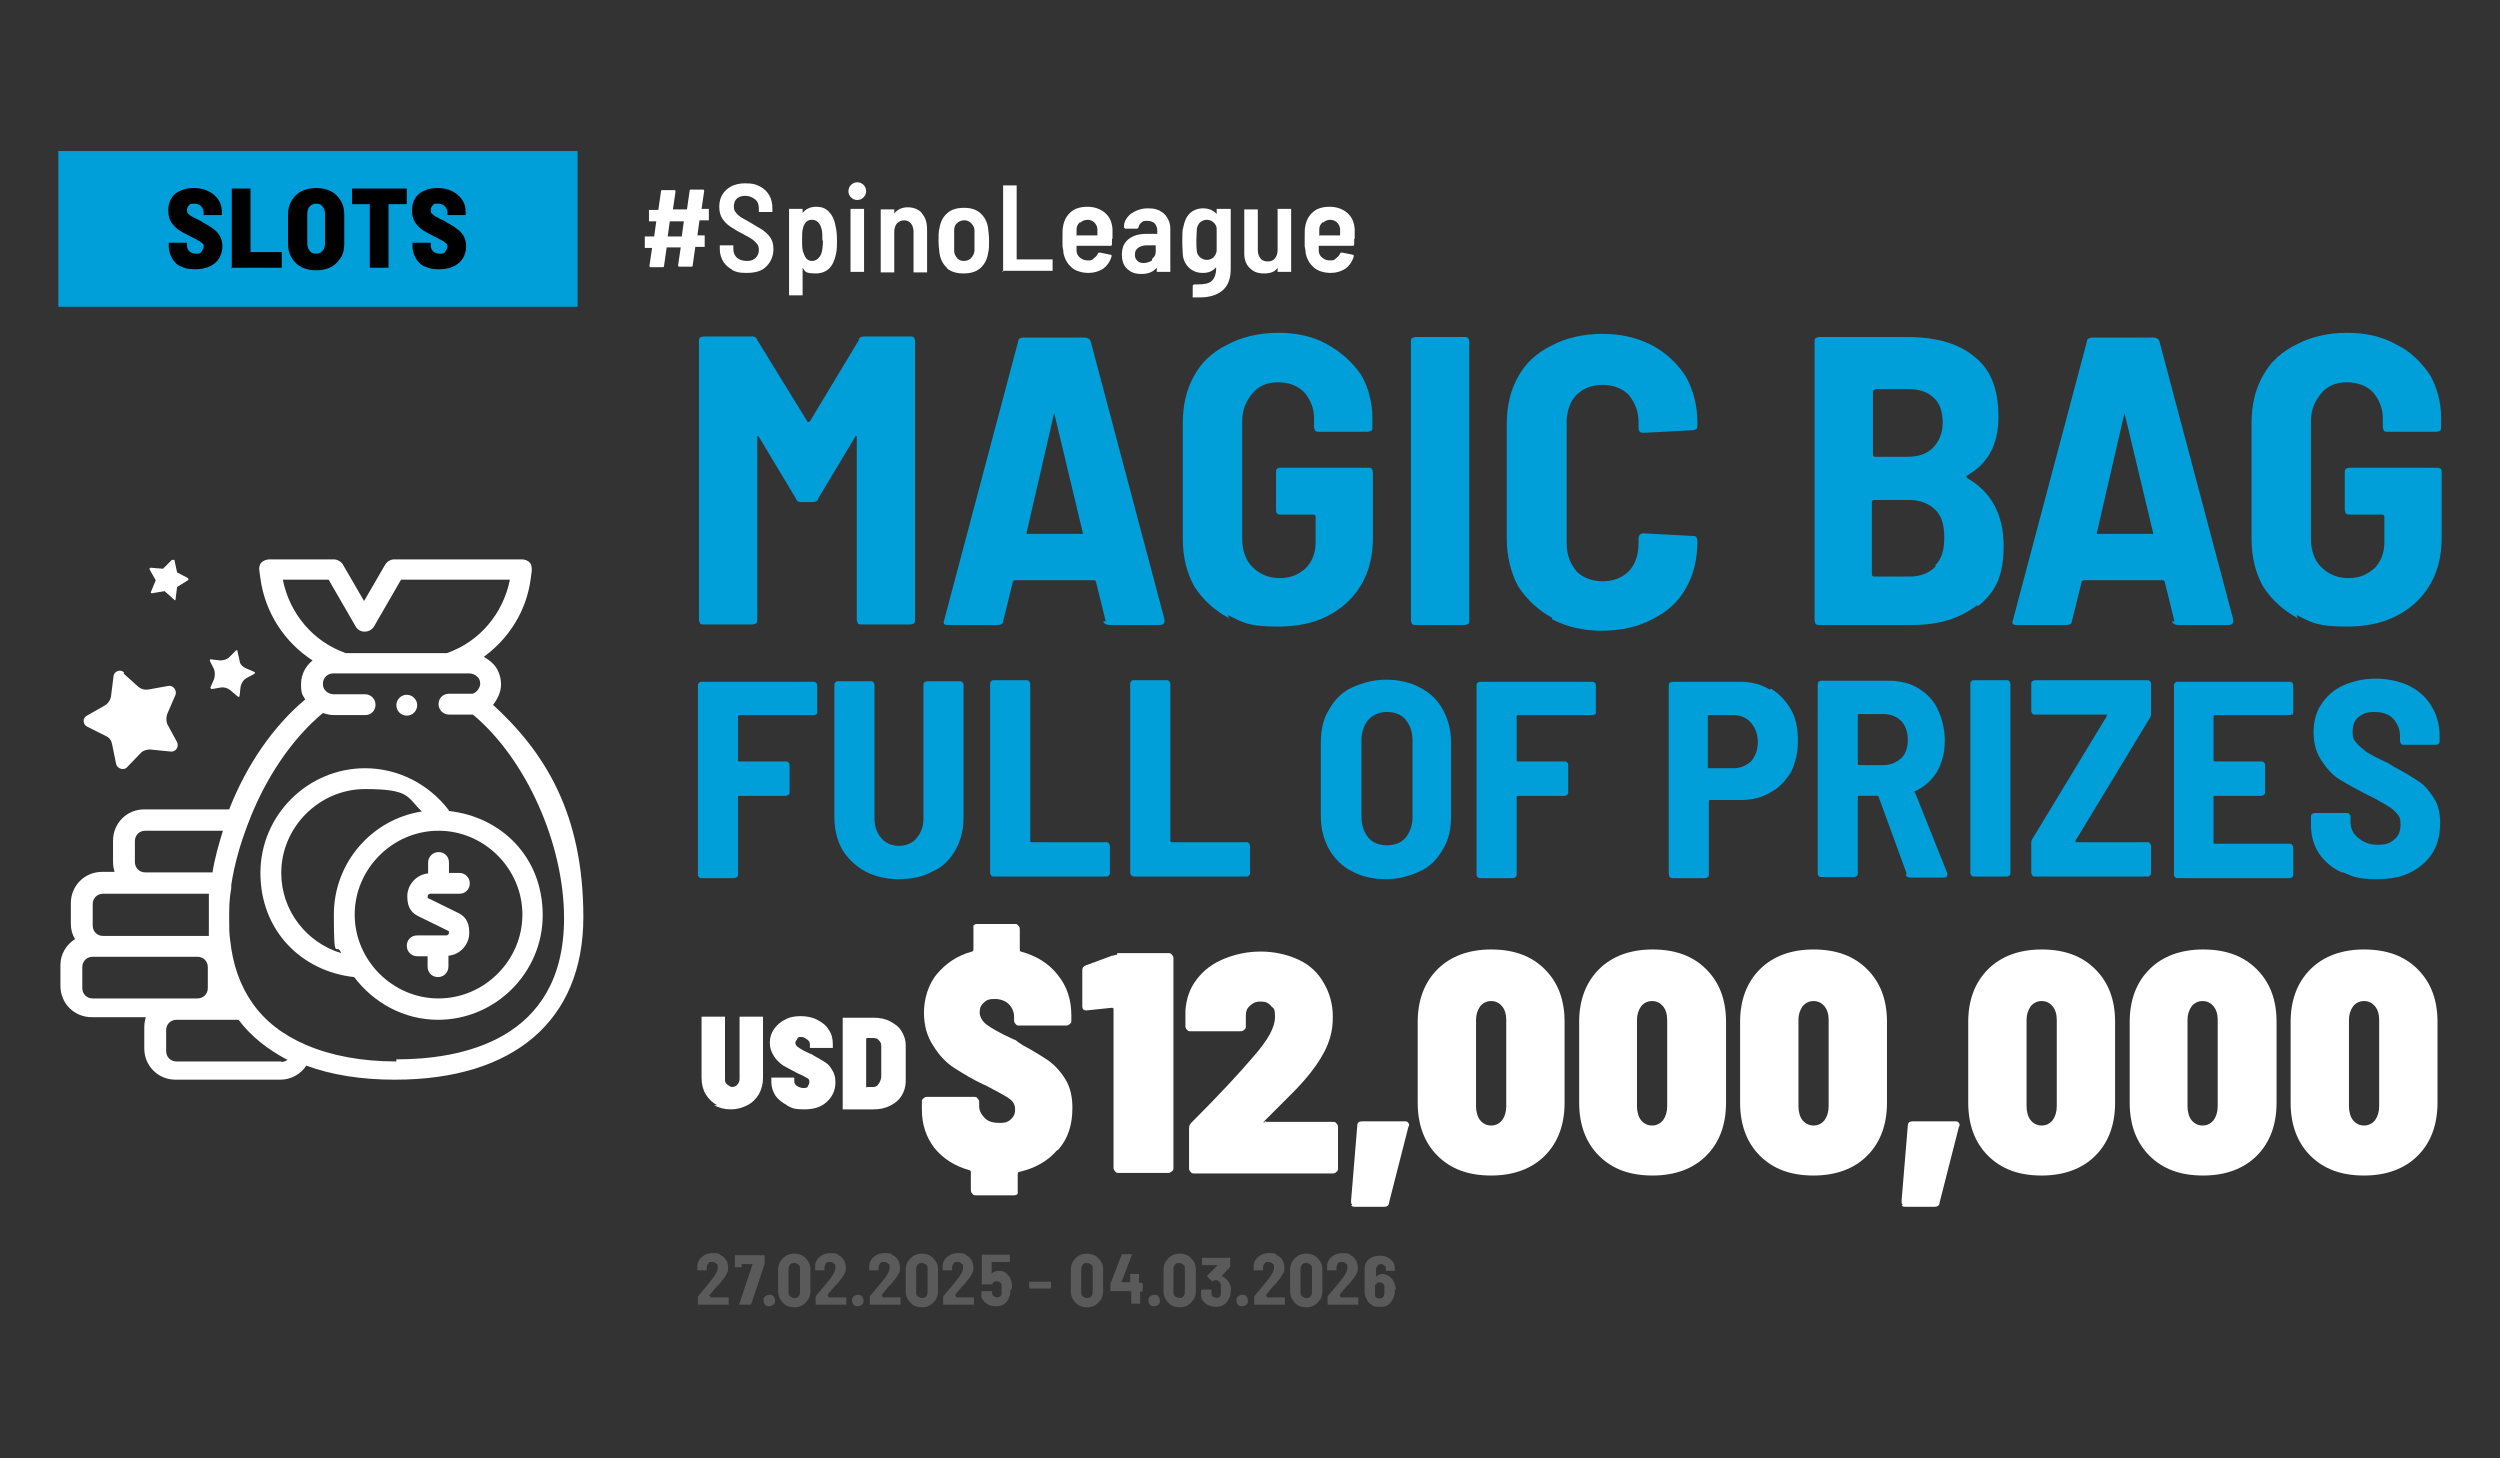 <?xml version="1.0" encoding="UTF-8"?>
<svg id="Layer_1" xmlns="http://www.w3.org/2000/svg" version="1.1" viewBox="0 0 480 280">
  <rect x="0" y="0" width="480" height="280" fill="#333333" stroke="none"/>
  <!-- Generator: Adobe Illustrator 29.6.1, SVG Export Plug-In . SVG Version: 2.1.1 Build 9)  -->
  <defs>
    <style>
      .st0 {
        fill: #009fda;
      }

      .st1 {
        fill: #5a5a5a;
      }

      .st2 {
        fill: #fff;
      }
    </style>
  </defs>
  <rect class="st0" x="11.2" y="29" width="99.7" height="29.9"/>
  <g>
    <path d="M34.9,51.3c-.8-.4-1.4-.9-1.8-1.6s-.7-1.5-.7-2.3v-.8h3.5v.6c0,.4.2.8.5,1.1s.8.4,1.3.4.8,0,1-.4.4-.5.4-.9,0-.5-.3-.7c-.2-.2-.4-.4-.7-.5-.3-.2-.8-.4-1.5-.8-.8-.4-1.6-.8-2.2-1.2s-1.1-.9-1.5-1.5-.6-1.4-.6-2.3.2-1.7.6-2.3c.4-.7,1-1.2,1.8-1.5.8-.4,1.7-.5,2.6-.5s1.9.2,2.7.6,1.4.9,1.9,1.6.7,1.5.7,2.4v.6h-3.5v-.6c0-.4-.2-.8-.5-1.1s-.7-.5-1.3-.5-.8,0-1,.3c-.2.2-.4.5-.4.9s0,.5.2.7.4.4.8.6c.3.2.9.5,1.6.8l.6.4c.8.4,1.4.8,1.9,1.2.5.3.9.8,1.2,1.3s.5,1.2.5,1.9c0,1.4-.5,2.5-1.4,3.3-1,.8-2.2,1.2-3.8,1.2s-2-.2-2.8-.6c0,0,.2.2.2.2Z"/>
    <path d="M44.5,51.6v-15.4h3.6v12.2h6v3h-9.8l.2.2Z"/>
    <path d="M57.9,51.3c-.8-.4-1.4-1-1.9-1.8s-.7-1.7-.7-2.7v-5.6c0-1,.2-1.9.7-2.7s1.1-1.4,1.9-1.8,1.8-.6,2.8-.6,2,.2,2.8.6c.8.4,1.4,1,1.9,1.8s.7,1.7.7,2.7v5.6c0,1-.2,2-.7,2.7-.5.8-1.1,1.4-1.9,1.8-.8.4-1.8.6-2.8.6s-2-.2-2.8-.6ZM61.9,48.2c.3-.3.5-.8.5-1.4v-5.8c0-.6-.2-1-.5-1.4s-.7-.5-1.2-.5-.9.2-1.2.5-.5.8-.5,1.4v5.8c0,.6.2,1,.5,1.4s.7.5,1.2.5.9-.2,1.2-.5Z"/>
    <path d="M78.1,36.2v3h-3.5v12.2h-3.6v-12.2h-3.4v-3h10.9-.4Z"/>
    <path d="M81.7,51.3c-.8-.4-1.4-.9-1.8-1.6s-.7-1.5-.7-2.3v-.8h3.5v.6c0,.4.2.8.5,1.1s.8.4,1.3.4.8,0,1-.4.4-.5.4-.9,0-.5-.3-.7c-.2-.2-.4-.4-.7-.5-.3-.2-.8-.4-1.5-.8-.8-.4-1.6-.8-2.2-1.2s-1.1-.9-1.5-1.5-.6-1.4-.6-2.3.2-1.7.6-2.3c.4-.7,1-1.2,1.8-1.5.8-.4,1.7-.5,2.6-.5s1.9.2,2.7.6,1.4.9,1.9,1.6.7,1.5.7,2.4v.6h-3.5v-.6c0-.4-.2-.8-.5-1.1s-.7-.5-1.3-.5-.8,0-1,.3c-.2.2-.4.5-.4.9s0,.5.2.7.4.4.8.6c.3.2.9.5,1.6.8l.6.4c.8.4,1.4.8,1.9,1.2.5.3.9.8,1.2,1.3.3.5.5,1.2.5,1.9,0,1.4-.5,2.5-1.4,3.3-1,.8-2.2,1.2-3.8,1.2s-2-.2-2.8-.6l.2.2h0Z"/>
  </g>
  <g>
    <g>
      <path class="st1" d="M136.5,249.1h3.4v1.4h-5.9v-1.6c1.1-1.3,2.1-2.5,2.8-3.4s1-1.5,1-2.1,0-.6-.3-.8c-.2-.2-.4-.3-.8-.3s-.6,0-.7.3c-.2.2-.3.5-.3.8v.5h-1.8v-.8c0-.8.4-1.4.9-1.8.6-.5,1.2-.7,2.1-.7s1.1,0,1.5.4c.5.2.8.6,1,.9.3.4.4.9.4,1.4s0,.9-.3,1.3c-.2.4-.5.9-.9,1.3-.2.3-.5.7-.9,1-.3.4-.7.8-.9,1.1l-.5.6h-.2l.4.5Z"/>
      <path class="st1" d="M141.9,250.7v-.2l2.6-7.8h-2.1v.6h-1.3v-2.3h5.7v1.7l-2.6,7.8h-2.3v.2Z"/>
      <path class="st1" d="M146.9,250.5c-.2-.2-.3-.5-.3-.8s0-.6.3-.8.5-.3.8-.3.6,0,.8.3.3.5.3.8,0,.6-.3.8-.5.3-.8.3-.6,0-.8-.3Z"/>
      <path class="st1" d="M150.3,250.1c-.6-.6-.9-1.3-.9-2.2v-4.1c0-.9.3-1.6.9-2.2s1.3-.9,2.2-.9,1.7.3,2.2.9c.6.6.9,1.2.9,2.2v4.1c0,.9-.3,1.6-.9,2.2s-1.3.9-2.2.9-1.7-.3-2.2-.9ZM153.3,248.9c.2-.2.3-.5.3-.9v-4.3c0-.4,0-.7-.3-.9s-.5-.3-.8-.3-.6,0-.8.3-.3.5-.3.9v4.3c0,.4,0,.7.3.9s.5.3.8.3.6,0,.8-.3Z"/>
      <path class="st1" d="M159.1,249.1h3.4v1.4h-5.9v-1.6c1.1-1.3,2.1-2.5,2.8-3.4s1-1.5,1-2.1,0-.6-.3-.8c-.2-.2-.4-.3-.8-.3s-.6,0-.7.3c-.2.2-.3.5-.3.8v.5h-1.8v-.8c0-.8.4-1.4.9-1.8.6-.5,1.2-.7,2.1-.7s1.1,0,1.5.4c.5.2.8.6,1,.9s.4.9.4,1.4,0,.9-.3,1.3c-.2.4-.5.9-.9,1.3-.2.3-.5.7-.9,1-.3.4-.7.8-.9,1.1l-.5.6h0l.2.5Z"/>
      <path class="st1" d="M163.9,250.5c-.2-.2-.3-.5-.3-.8s0-.6.3-.8.5-.3.8-.3.6,0,.8.3.3.5.3.8,0,.6-.3.8-.5.3-.8.3-.6,0-.8-.3Z"/>
      <path class="st1" d="M169.5,249.1h3.4v1.4h-5.9v-1.6c1.1-1.3,2.1-2.5,2.8-3.4s1-1.5,1-2.1,0-.6-.3-.8c-.2-.2-.4-.3-.8-.3s-.6,0-.7.3c-.2.2-.3.5-.3.8v.5h-1.8v-.8c0-.8.4-1.4.9-1.8.6-.5,1.2-.7,2.1-.7s1.1,0,1.5.4c.5.2.8.6,1,.9s.4.9.4,1.4,0,.9-.3,1.3c-.2.4-.5.9-.9,1.3-.2.3-.5.7-.9,1-.3.4-.7.8-.9,1.1l-.5.6h0l.2.5Z"/>
      <path class="st1" d="M174.8,250.1c-.6-.6-.9-1.3-.9-2.2v-4.1c0-.9.3-1.6.9-2.2s1.3-.9,2.2-.9,1.7.3,2.2.9c.6.6.9,1.2.9,2.2v4.1c0,.9-.3,1.6-.9,2.2s-1.3.9-2.2.9-1.7-.3-2.2-.9ZM177.8,248.9c.2-.2.3-.5.3-.9v-4.3c0-.4,0-.7-.3-.9s-.5-.3-.8-.3-.6,0-.8.3-.3.5-.3.9v4.3c0,.4,0,.7.3.9s.5.3.8.3.6,0,.8-.3Z"/>
      <path class="st1" d="M183.6,249.1h3.4v1.4h-5.9v-1.6c1.1-1.3,2.1-2.5,2.8-3.4s1-1.5,1-2.1,0-.6-.3-.8c-.2-.2-.4-.3-.8-.3s-.6,0-.7.3c-.2.2-.3.5-.3.8v.5h-1.8v-.8c0-.8.4-1.4.9-1.8.6-.5,1.2-.7,2.1-.7s1.1,0,1.5.4c.5.2.8.6,1,.9s.4.9.4,1.4,0,.9-.3,1.3c-.2.4-.5.9-.9,1.3-.2.3-.5.7-.9,1-.3.4-.7.8-.9,1.1l-.5.6h0l.2.5Z"/>
      <path class="st1" d="M194,247.7c0,.5,0,.9-.2,1.2-.2.7-.5,1.1-.9,1.4-.5.4-1.1.5-1.8.5s-1.3-.2-1.8-.6c-.5-.4-.9-.9-.9-1.5v-.6h0s0-.2.2-.2h1.7s.2,0,.2.2v.2c0,.3.2.5.3.6.2,0,.4.2.6.2s.4,0,.6-.2c.2,0,.3-.3.3-.6v-1.6c0-.2-.2-.4-.3-.5-.2,0-.4-.2-.6-.2-.5,0-.8.2-.9.6h-2v-5.7h5.4v1.4h-3.5v2.2h0c.4-.3.9-.5,1.3-.5s1,0,1.4.4c.4.3.7.7.9,1.1s.3,1,.3,1.6v.3h0l-.3.3Z"/>
      <path class="st1" d="M197.6,247.5h0v-1.4h4.2v1.3h-4.2Z"/>
      <path class="st1" d="M206.5,250.1c-.6-.6-.9-1.3-.9-2.2v-4.1c0-.9.3-1.6.9-2.2s1.3-.9,2.2-.9,1.7.3,2.2.9c.6.6.9,1.2.9,2.2v4.1c0,.9-.3,1.6-.9,2.2s-1.3.9-2.2.9-1.7-.3-2.2-.9ZM209.5,248.9c.2-.2.3-.5.3-.9v-4.3c0-.4,0-.7-.3-.9s-.5-.3-.8-.3-.6,0-.8.3-.3.5-.3.9v4.3c0,.4,0,.7.3.9s.5.3.8.3.6,0,.8-.3Z"/>
      <path class="st1" d="M219.4,246.5h0v1.5h-.5v2.3h-1.7v-2.4h-4v-1.4l2.2-5.7h1.9s.2,0,0,.2l-2,5.2h1.7v-1.6h1.7v1.7h.6v.2h.1Z"/>
      <path class="st1" d="M220.8,250.5c-.2-.2-.3-.5-.3-.8s0-.6.3-.8.5-.3.8-.3.6,0,.8.3.3.5.3.8,0,.6-.3.8-.5.3-.8.3-.6,0-.8-.3Z"/>
      <path class="st1" d="M224.3,250.1c-.6-.6-.9-1.3-.9-2.2v-4.1c0-.9.3-1.6.9-2.2s1.3-.9,2.2-.9,1.7.3,2.2.9c.6.6.9,1.2.9,2.2v4.1c0,.9-.3,1.6-.9,2.2s-1.3.9-2.2.9-1.7-.3-2.2-.9ZM227.2,248.9c.2-.2.3-.5.3-.9v-4.3c0-.4,0-.7-.3-.9s-.5-.3-.8-.3-.6,0-.8.3-.3.5-.3.9v4.3c0,.4,0,.7.3.9s.5.3.8.3.6,0,.8-.3Z"/>
      <path class="st1" d="M236.3,247.7c0,.7,0,1.2-.4,1.7-.2.5-.6.9-.9,1.1-.5.3-.9.4-1.6.4s-1.4-.2-1.9-.6c-.5-.4-.9-.9-.9-1.6v-.9s0-.2.2-.2h1.6s.2,0,.2.2v.6c0,.3.2.5.3.6.2,0,.4.2.6.2s.4,0,.6-.2c.2,0,.3-.3.3-.6v-1.8c-.2-.5-.5-.8-.9-.8s-.4,0-.6.2h-.2l-.9-.9h0v-.2l2-2h-3v-1.4h5.4v1.7l-1.7,1.9h0c.4,0,.7.2.9.5.3.2.5.5.7.9.2.5.3.9.3,1.6h0v-.4Z"/>
      <path class="st1" d="M237.7,250.5c-.2-.2-.3-.5-.3-.8s0-.6.3-.8.5-.3.8-.3.6,0,.8.3.3.5.3.8,0,.6-.3.8-.5.3-.8.3-.6,0-.8-.3Z"/>
      <path class="st1" d="M243.3,249.1h3.4v1.4h-5.9v-1.6c1.1-1.3,2.1-2.5,2.8-3.4s1-1.5,1-2.1,0-.6-.3-.8c-.2-.2-.4-.3-.8-.3s-.6,0-.7.3c-.2.2-.3.5-.3.8v.5h-1.8v-.8c0-.8.4-1.4.9-1.8.6-.5,1.2-.7,2.1-.7s1.1,0,1.5.4c.5.2.8.6,1,.9s.4.9.4,1.4,0,.9-.3,1.3c-.2.4-.5.9-.9,1.3-.2.3-.5.7-.9,1-.3.4-.7.8-.9,1.1l-.5.6h0l.2.5Z"/>
      <path class="st1" d="M248.6,250.1c-.6-.6-.9-1.3-.9-2.2v-4.1c0-.9.3-1.6.9-2.2s1.3-.9,2.2-.9,1.7.3,2.2.9c.6.6.9,1.2.9,2.2v4.1c0,.9-.3,1.6-.9,2.2s-1.3.9-2.2.9-1.7-.3-2.2-.9ZM251.6,248.9c.2-.2.3-.5.3-.9v-4.3c0-.4,0-.7-.3-.9s-.5-.3-.8-.3-.6,0-.8.3-.3.5-.3.9v4.3c0,.4,0,.7.3.9s.5.3.8.3.6,0,.8-.3Z"/>
      <path class="st1" d="M257.4,249.1h3.4v1.4h-5.9v-1.6c1.1-1.3,2.1-2.5,2.8-3.4.7-.9,1-1.5,1-2.1s0-.6-.3-.8c-.2-.2-.4-.3-.8-.3s-.6,0-.7.3c-.2.2-.3.5-.3.8v.5h-1.8v-.8c0-.8.4-1.4.9-1.8.6-.5,1.2-.7,2.1-.7s1.1,0,1.5.4c.5.2.8.6,1,.9s.4.9.4,1.4,0,.9-.3,1.3c-.2.4-.5.9-.9,1.3-.2.3-.5.7-.9,1-.3.4-.7.8-.9,1.1l-.5.6h0l.2.5Z"/>
      <path class="st1" d="M267.8,247.7c0,.5,0,.9-.2,1.3-.2.6-.5,1-.9,1.4s-1,.5-1.8.5-1.1,0-1.6-.4c-.5-.3-.8-.7-.9-1.1h0c-.3-.4-.4-.9-.4-1.5v-4.3c0-.8.3-1.4.8-1.8.6-.5,1.2-.7,2.1-.7s1.5.2,2.1.7.8,1,.8,1.8v.4h-1.7v-.3c0-.3,0-.6-.3-.7-.2-.2-.4-.3-.6-.3s-.5,0-.7.3c-.2.2-.3.4-.3.8v1.3h0c.4-.3.8-.5,1.2-.5s1,.2,1.4.5.7.7.9,1.2c.2.5.3.9.3,1.5v-.2h-.2ZM265.8,247.7v-.9c-.2-.4-.5-.6-.9-.6s-.7.2-.9.6v1.8c0,.5.4.7.9.7s.8-.3.9-.8v-.9h0Z"/>
    </g>
    <g>
      <path class="st0" d="M165.7,64.6h9.1c.2,0,.5,0,.7.2,0,0,.2.5.2.7v53.5c0,.2,0,.5-.2.7,0,0-.5.2-.7.2h-9.4c-.2,0-.5,0-.7-.2,0,0-.2-.5-.2-.7v-35.3h-.2l-7.2,12c0,.5-.5.7-1.2.7h-1.9c-.5,0-1,0-1.2-.7l-7.2-12h-.2v35.3c0,.2,0,.5-.2.7,0,0-.5.2-.7.2h-9.4c-.2,0-.5,0-.7-.2,0,0-.2-.5-.2-.7v-53.5c0-.2,0-.5.2-.7,0,0,.5-.2.7-.2h9.1c.5,0,1,0,1.2.7l9.6,15.6c0,.2.2.2.5,0l9.4-15.6c0-.5.5-.7,1.2-.7h-.4Z"/>
      <path class="st0" d="M212.3,119.3l-1.9-7.7s0-.2-.5-.2h-14.9s-.2,0-.5.2l-1.9,7.7c0,.5-.5.7-1,.7h-9.6c-.7,0-1-.2-.7-1l14.2-53.5c0-.5.5-.7,1.2-.7h11.5c.5,0,1,.2,1.2.7l14.2,53.5h0c0,.7-.2,1-1,1h-9.6c-.5,0-1-.2-1.2-.7h.5ZM196.9,102.5h11v-.2l-5.5-23v-.2.2l-5.3,23v.2h-.2Z"/>
      <path class="st0" d="M235.8,118.6c-2.6-1.4-4.8-3.4-6.5-6-1.4-2.6-2.2-5.5-2.2-9.1v-22.3c0-3.4.7-6.5,2.2-9.1,1.4-2.6,3.6-4.6,6.5-6,2.6-1.4,6-2.2,9.6-2.2s6.7.7,9.4,2.2c2.7,1.5,4.8,3.4,6.5,5.8,1.4,2.4,2.2,5.3,2.2,8.4v1.7c0,.2,0,.5-.2.7,0,0-.5.2-.7.2h-9.4c-.2,0-.5,0-.7-.2,0,0-.2-.5-.2-.7v-1.7c0-1.9-.7-3.6-1.9-5-1.2-1.2-2.9-1.9-5-1.9s-3.8.7-5,2.2-1.9,3.1-1.9,5.3v22.6c0,2.2.7,4.1,1.9,5.3,1.4,1.4,3.1,2.2,5.3,2.2s3.6-.7,5-1.9c1.2-1.2,1.9-2.9,1.9-5v-4.8c0-.2,0-.5-.5-.5h-6.2c-.2,0-.5,0-.7-.2s-.2-.5-.2-.7v-7.2c0-.2,0-.5.2-.7s.5-.2.7-.2h16.8c.2,0,.5,0,.7.2,0,0,.2.5.2.7v12.5c0,5.3-1.7,9.4-5,12.5-3.4,3.1-7.7,4.6-13.2,4.6s-6.7-.7-9.6-2.2l.2,1-.2-.5Z"/>
      <path class="st0" d="M271.1,119.8s-.2-.5-.2-.7v-53.5c0-.2,0-.5.2-.7,0,0,.5-.2.7-.2h9.4c.2,0,.5,0,.7.2,0,0,.2.5.2.7v53.5c0,.2,0,.5-.2.7,0,0-.5.2-.7.2h-9.4c-.2,0-.5,0-.7-.2Z"/>
      <path class="st0" d="M298,118.6c-2.6-1.4-4.8-3.4-6.5-6-1.4-2.6-2.2-5.8-2.2-9.1v-22.1c0-3.4.7-6.5,2.2-9.1,1.4-2.6,3.6-4.6,6.5-6,2.6-1.4,6-2.2,9.6-2.2s6.7.7,9.6,2.2c2.6,1.4,4.8,3.4,6.5,6,1.4,2.6,2.2,5.5,2.2,8.9v.5c0,.2,0,.5-.2.7,0,0-.5.2-.7.2l-9.4.5c-.7,0-1-.2-1-1v-1c0-2.2-.7-3.8-1.9-5.3-1.2-1.2-2.9-1.9-5-1.9s-3.8.7-5,1.9-1.9,3.1-1.9,5.3v23.3c0,2.2.7,3.8,1.9,5.3,1.2,1.2,2.9,1.9,5,1.9s3.8-.7,5-1.9,1.9-3.1,1.9-5.3v-1c0-.5.2-1,1-1l9.4.5c.2,0,.5,0,.7.2,0,0,.2.5.2.7h0c0,3.6-.7,6.5-2.2,9.1-1.4,2.6-3.6,4.6-6.5,6-2.6,1.4-6,2.2-9.6,2.2s-6.7-.7-9.6-2.2v-.5.2Z"/>
      <path class="st0" d="M379.6,116.2c-3.4,2.6-7.4,3.8-12.5,3.8h-17.8c-.2,0-.5,0-.7-.2,0,0-.2-.5-.2-.7v-53.5c0-.2,0-.5.2-.7,0,0,.5-.2.7-.2h16.6c5.8,0,10.1,1.2,13.2,3.8,3.1,2.4,4.6,6.2,4.6,11.5s-1.9,8.9-6,11.3c-.2,0-.2.2,0,.5,4.6,2.6,7,7,7,13s-1.7,8.9-4.8,11.5h-.3ZM359.6,74.7v12.5c0,.2,0,.5.5.5h6c2.2,0,3.8-.5,5-1.7s1.9-2.9,1.9-4.8-.5-3.8-1.7-4.8c-1.2-1.2-2.9-1.7-5-1.7h-6c-.2,0-.5,0-.5.5l-.2-.5h0ZM371.6,108.5c1.2-1.2,1.7-2.9,1.7-5.3s-.5-4.1-1.7-5.3-2.9-1.9-5-1.9h-6.7c-.2,0-.5,0-.5.5v13.7c0,.2,0,.5.5.5h6.7c2.2,0,3.8-.7,5-1.9v-.2h0Z"/>
      <path class="st0" d="M417.5,119.3l-1.9-7.7s0-.2-.5-.2h-14.9s-.2,0-.5.2l-1.9,7.7c0,.5-.5.7-1,.7h-9.6c-.7,0-1-.2-.7-1l14.2-53.5c0-.5.5-.7,1.2-.7h11.5c.5,0,1,.2,1.2.7l14.2,53.5h0c0,.7-.2,1-1,1h-9.6c-.5,0-1-.2-1.2-.7h.5,0ZM402.4,102.5h11v-.2l-5.5-23v-.2.2l-5.3,23v.2h-.2Z"/>
      <path class="st0" d="M441,118.6c-2.6-1.4-4.8-3.4-6.5-6-1.4-2.6-2.2-5.5-2.2-9.1v-22.3c0-3.4.7-6.5,2.2-9.1,1.4-2.6,3.6-4.6,6.5-6,2.6-1.4,6-2.2,9.6-2.2s6.7.7,9.4,2.2c2.9,1.4,4.8,3.4,6.5,5.8,1.4,2.4,2.2,5.3,2.2,8.4v1.7c0,.2,0,.5-.2.7,0,0-.5.2-.7.2h-9.4c-.2,0-.5,0-.7-.2,0,0-.2-.5-.2-.7v-1.7c0-1.9-.7-3.6-1.9-5-1.2-1.2-2.9-1.9-5-1.9s-3.8.7-5,2.2-1.9,3.1-1.9,5.3v22.6c0,2.2.7,4.1,1.9,5.3,1.4,1.4,3.1,2.2,5.3,2.2s3.6-.7,5-1.9c1.2-1.2,1.9-2.9,1.9-5v-4.8c0-.2,0-.5-.5-.5h-6.2c-.2,0-.5,0-.7-.2,0,0-.2-.5-.2-.7v-7.2c0-.2,0-.5.2-.7,0,0,.5-.2.7-.2h16.8c.2,0,.5,0,.7.2s.2.5.2.7v12.5c0,5.3-1.7,9.4-5,12.5-3.4,3.1-7.7,4.6-13.2,4.6s-6.7-.7-9.6-2.2l.2,1-.2-.5Z"/>
    </g>
    <g>
      <path class="st0" d="M156.8,137.1s-.3.2-.5.2h-14.3c-.2,0-.3,0-.3.3v8.3c0,.2,0,.3.3.3h8.9c.2,0,.3,0,.5.2s.2.3.2.5v5.2c0,.2,0,.3-.2.5,0,0-.3.2-.5.2h-8.9c-.2,0-.3,0-.3.3v14.8c0,.2,0,.3-.2.5,0,0-.3.2-.5.2h-6.3c-.2,0-.3,0-.5-.2s-.2-.3-.2-.5v-36.3c0-.2,0-.3.2-.5s.3-.2.5-.2h21.5c.2,0,.3,0,.5.2s.2.3.2.5v5.2c0,.2,0,.3-.2.5l.2-.2h0Z"/>
      <path class="st0" d="M166.1,167.3c-1.8-1-3.3-2.4-4.4-4.2-1-1.8-1.5-3.9-1.5-6.2v-25.4c0-.2,0-.3.2-.5s.3-.2.5-.2h6.3c.2,0,.3,0,.5.2s.2.3.2.5v25.7c0,1.5.5,2.8,1.3,3.7.8,1,2,1.5,3.4,1.5s2.6-.5,3.4-1.5,1.3-2.1,1.3-3.7v-25.7c0-.2,0-.3.2-.5,0,0,.3-.2.5-.2h6.3c.2,0,.3,0,.5.2s.2.3.2.5v25.4c0,2.4-.5,4.4-1.5,6.2s-2.4,3.3-4.4,4.2c-1.8,1-4.1,1.5-6.5,1.5s-4.6-.5-6.5-1.5h0Z"/>
      <path class="st0" d="M190.3,168.1s-.2-.3-.2-.5v-36.3c0-.2,0-.3.2-.5s.3-.2.5-.2h6.3c.2,0,.3,0,.5.2,0,0,.2.3.2.5v30.1c0,.2,0,.3.3.3h14.3c.2,0,.3,0,.5.2,0,0,.2.3.2.5v5.2c0,.2,0,.3-.2.5s-.3.2-.5.2h-21.6c-.2,0-.3,0-.5-.2Z"/>
      <path class="st0" d="M217.2,168.1s-.2-.3-.2-.5v-36.3c0-.2,0-.3.2-.5s.3-.2.5-.2h6.3c.2,0,.3,0,.5.2,0,0,.2.3.2.5v30.1c0,.2,0,.3.3.3h14.3c.2,0,.3,0,.5.2,0,0,.2.3.2.5v5.2c0,.2,0,.3-.2.5s-.3.2-.5.2h-21.5c-.2,0-.3,0-.5-.2h-.2,0Z"/>
      <path class="st0" d="M259.6,167.3c-2-1-3.3-2.4-4.4-4.2-1-1.8-1.6-3.9-1.6-6.3v-14.3c0-2.4.5-4.6,1.6-6.3,1-1.8,2.4-3.3,4.4-4.2s4.1-1.5,6.5-1.5,4.7.5,6.5,1.5c2,1,3.4,2.4,4.4,4.2s1.6,3.9,1.6,6.3v14.3c0,2.4-.5,4.6-1.6,6.3-1,1.8-2.4,3.3-4.4,4.2s-4.1,1.5-6.5,1.5-4.7-.5-6.5-1.5ZM269.9,160.8c.8-1,1.3-2.3,1.3-3.9v-14.8c0-1.6-.5-2.9-1.3-3.9s-2.1-1.5-3.6-1.5-2.6.5-3.6,1.5c-.8,1-1.3,2.3-1.3,3.9v14.8c0,1.6.5,2.9,1.3,3.9s2.1,1.5,3.6,1.5,2.8-.5,3.6-1.5Z"/>
      <path class="st0" d="M306.3,137.1s-.3.2-.5.2h-14.3c-.2,0-.3,0-.3.3v8.3c0,.2,0,.3.3.3h8.9c.2,0,.3,0,.5.2s.2.3.2.5v5.2c0,.2,0,.3-.2.5,0,0-.3.2-.5.2h-8.9c-.2,0-.3,0-.3.3v14.8c0,.2,0,.3-.2.5,0,0-.3.2-.5.2h-6.3c-.2,0-.3,0-.5-.2s-.2-.3-.2-.5v-36.3c0-.2,0-.3.2-.5s.3-.2.5-.2h21.5c.2,0,.3,0,.5.2s.2.3.2.5v5.2c0,.2,0,.3-.2.5l.2-.2h-.1Z"/>
      <path class="st0" d="M340,132.2c1.6,1,2.9,2.3,3.9,4.1s1.3,3.7,1.3,6-.5,4.2-1.3,5.9c-1,1.6-2.3,3.1-3.9,3.9-1.6,1-3.6,1.5-5.7,1.5h-5.9c-.2,0-.3,0-.3.3v14c0,.2,0,.3-.2.5,0,0-.3.2-.5.2h-6.3c-.2,0-.3,0-.5-.2,0,0-.2-.3-.2-.5v-36.3c0-.2,0-.3.2-.5,0,0,.3-.2.5-.2h13c2.1,0,4.1.5,5.7,1.5l.2-.2h0ZM336.2,146.2c.8-1,1.3-2.1,1.3-3.7s-.5-2.8-1.3-3.7c-.8-1-2-1.5-3.4-1.5h-4.6c-.2,0-.3,0-.3.3v9.6c0,.2,0,.3.3.3h4.6c1.5,0,2.4-.5,3.4-1.3h0Z"/>
      <path class="st0" d="M366.1,167.8l-5.4-14.8s0-.2-.3-.2h-3.4c-.2,0-.3,0-.3.3v14.6c0,.2,0,.3-.2.5,0,0-.3.2-.5.2h-6.3c-.2,0-.3,0-.5-.2s-.2-.3-.2-.5v-36.3c0-.2,0-.3.2-.5s.3-.2.5-.2h13c2.1,0,4.1.5,5.7,1.5s2.9,2.3,3.7,4.1,1.3,3.7,1.3,5.9-.5,4.2-1.5,6c-1,1.6-2.4,2.9-4.2,3.7-.2,0-.2.2,0,.3l6.2,15.5v.3c0,.3-.2.5-.7.5h-6.5c-.3,0-.7-.2-.8-.5l.2-.3h0ZM356.7,137.5v9.1c0,.2,0,.3.3.3h4.7c1.3,0,2.4-.5,3.3-1.3s1.3-2.1,1.3-3.6-.5-2.8-1.3-3.6-2-1.3-3.3-1.3h-4.7c-.2,0-.3,0-.3.3h0Z"/>
      <path class="st0" d="M378.5,168.1s-.2-.3-.2-.5v-36.3c0-.2,0-.3.2-.5s.3-.2.5-.2h6.3c.2,0,.3,0,.5.2,0,0,.2.3.2.5v36.3c0,.2,0,.3-.2.5,0,0-.3.2-.5.2h-6.3c-.2,0-.3,0-.5-.2Z"/>
      <path class="st0" d="M390.2,168.1s-.2-.3-.2-.5v-5.7c0-.3,0-.5.2-.8l14.3-23.6v-.3h-13.8c-.2,0-.3,0-.5-.2,0,0-.2-.3-.2-.5v-5.2c0-.2,0-.3.2-.5,0,0,.3-.2.5-.2h21.6c.2,0,.3,0,.5.2s.2.3.2.5v5.7c0,.3,0,.5-.2.8l-14.3,23.6v.3h13.8c.2,0,.3,0,.5.2,0,0,.2.3.2.5v5.2c0,.2,0,.3-.2.5s-.3.2-.5.2h-21.6c-.2,0-.3,0-.5-.2Z"/>
      <path class="st0" d="M440.1,137.1s-.3.2-.5.2h-14.3c-.2,0-.3,0-.3.3v8.3c0,.2,0,.3.3.3h8.9c.2,0,.3,0,.5.2s.2.3.2.5v5.2c0,.2,0,.3-.2.5,0,0-.3.2-.5.2h-8.9c-.2,0-.3,0-.3.3v8.6c0,.2,0,.3.3.3h14.3c.2,0,.3,0,.5.2,0,0,.2.3.2.5v5.2c0,.2,0,.3-.2.5s-.3.2-.5.2h-21.5c-.2,0-.3,0-.5-.2s-.2-.3-.2-.5v-36.3c0-.2,0-.3.2-.5s.3-.2.5-.2h21.5c.2,0,.3,0,.5.2s.2.3.2.5v5.2c0,.2,0,.3-.2.5v-.2Z"/>
      <path class="st0" d="M449.6,167.5c-1.8-.8-3.3-2.1-4.4-3.7-1-1.6-1.5-3.4-1.5-5.5v-1.5c0-.2,0-.3.2-.5,0,0,.3-.2.5-.2h6.2c.2,0,.3,0,.5.2,0,0,.2.3.2.5v1c0,1.3.5,2.3,1.5,3.1s2.1,1.3,3.7,1.3,2.4-.3,3.3-1.1c.8-.7,1.1-1.6,1.1-2.8s-.2-1.5-.7-2.1-1.1-1.1-2-1.6-2.1-1.3-3.9-2.1c-2.1-1.1-3.9-2.1-5.2-2.9s-2.4-2.1-3.4-3.6-1.5-3.3-1.5-5.4.5-3.9,1.5-5.4,2.4-2.8,4.2-3.6,3.9-1.3,6.2-1.3,4.6.5,6.3,1.3,3.3,2.1,4.4,3.9c1,1.6,1.6,3.6,1.6,5.7v1.1c0,.2,0,.3-.2.5s-.3.2-.5.2h-6.2c-.2,0-.3,0-.5-.2,0,0-.2-.3-.2-.5v-1c0-1.3-.5-2.4-1.3-3.3s-2.1-1.3-3.6-1.3-2.3.3-3.1,1-1.1,1.6-1.1,2.8.2,1.5.7,2.1,1.1,1.1,2,1.8c.8.5,2.3,1.3,4.1,2.1l1.1.7c2.1,1.1,3.7,2.1,4.9,2.9s2.1,2,2.9,3.3,1.1,2.8,1.1,4.7c0,3.3-1.1,5.9-3.3,7.8-2.3,2-5,2.9-8.8,2.9s-4.6-.5-6.5-1.3h-.5.2Z"/>
    </g>
    <g>
      <path class="st2" d="M137.7,212.2c-.9-.5-1.6-1.1-2.2-2.1-.5-.8-.8-1.9-.8-3.1v-11.8h4.5v11.9c0,.5,0,.8.4,1.1s.6.5,1,.5.8-.2,1-.5c.3-.3.4-.7.4-1.1v-11.9h4.5v11.8c0,1.1-.3,2.2-.8,3.1-.5.8-1.2,1.6-2.2,2.1s-2,.8-3.2.8-2.3-.3-3.2-.8h.6Z"/>
      <path class="st2" d="M151.1,212.2c-.9-.5-1.6-1-2.2-1.8-.5-.8-.8-1.7-.8-2.6v-.9h4.4v.7c0,.4.2.7.5.9s.8.4,1.2.4.8,0,.9-.3.3-.5.3-.8,0-.6-.4-.8-.8-.5-1.6-.8l-.6-.3c-.9-.5-1.7-.9-2.4-1.3-.7-.5-1.3-1-1.8-1.8s-.8-1.6-.8-2.6.3-1.9.8-2.6,1.2-1.4,2.1-1.8c.8-.5,1.9-.7,3-.7s2.3.2,3.2.7,1.7,1,2.2,1.9c.6.8.8,1.8.8,2.8v.7h-4.4v-.7c0-.4-.2-.7-.5-.9s-.7-.5-1.1-.5-.7,0-.8.3-.4.5-.4.8.2.7.6.9c.4.3,1.1.7,2.2,1.2.2,0,.4.2.8.4.8.5,1.6.9,2.2,1.3s.9.8,1.3,1.5c.4.6.6,1.3.6,2.3,0,1.6-.6,2.8-1.7,3.8s-2.5,1.4-4.3,1.4-2.3-.2-3.2-.7h-.1Z"/>
      <path class="st2" d="M161.8,212.6v-17.2h5.9c1.2,0,2.3.2,3.2.7s1.7,1,2.2,1.9c.5.8.8,1.7.8,2.7v6.9c0,1-.3,2-.8,2.8s-1.2,1.4-2.2,1.9-2,.7-3.2.7h-5.9v-.4h0ZM166.5,208.7h1.2c.4,0,.8-.2,1-.6.3-.4.4-.8.5-1.3v-5.7c0-.6,0-.9-.4-1.3-.3-.4-.7-.5-1.1-.5h-1.2s-.2,0-.2.2v9.1s0,.2.2.2h0Z"/>
      <path class="st2" d="M203,220.8c-1.8,2.1-4.2,3.5-7.3,4.2-.2,0-.3.2-.3.4v3.8c-.2.2-.4.3-.7.3h-7.3c-.3,0-.5,0-.7-.3-.2-.2-.3-.4-.3-.7v-3.4c0-.2,0-.3-.2-.4-2.9-.8-5.2-2.3-6.8-4.3-1.6-2.1-2.4-4.5-2.4-7.4v-1.4c0-.3,0-.5.3-.7.2-.2.4-.3.7-.3h9c.3,0,.5,0,.7.3.2.2.3.4.3.7v.8c0,.8.4,1.6,1.1,2.3s1.7.9,2.9.9,1.7-.3,2.2-.8.7-1,.7-1.8-.3-1.4-.9-1.9-1.9-1.2-3.8-2.2-.9-.5-1.2-.6c-2.2-1-4.1-2.2-5.7-3.2-1.6-1-3-2.5-4.1-4.3-1.2-1.8-1.8-3.9-1.8-6.4s.8-5.4,2.5-7.4,3.8-3.5,6.7-4.3c.2,0,.3-.2.3-.4v-4.6c.2-.2.4-.3.7-.3h7.2c.3,0,.5,0,.7.3.2.2.3.4.3.7v3.9c0,.2,0,.3.2.4,3,.8,5.4,2.3,7.1,4.5,1.8,2.2,2.6,4.8,2.6,7.8v.9c0,.3,0,.5-.3.7-.2.2-.4.3-.7.3h-9c-.3,0-.5,0-.7-.3-.2-.2-.3-.4-.3-.7v-.8c0-.8-.4-1.7-1-2.3s-1.6-1-2.7-1-1.6.2-2.1.7c-.6.5-.8,1.1-.8,1.9s.5,1.7,1.3,2.3,2.6,1.7,5.3,2.9c.3,0,.5.3.8.5s.6.4.9.6c2.1,1.1,3.8,2.2,5,3,1.2.9,2.3,2.1,3.2,3.6s1.3,3.3,1.3,5.4c0,3.2-.8,5.8-2.6,7.9l-.3.3h0Z"/>
      <path class="st2" d="M214.4,183h9.9c.3,0,.5,0,.7.3.2.2.3.4.3.7v40.2c0,.3,0,.5-.3.7s-.4.3-.7.3h-9.5c-.3,0-.5,0-.7-.3-.2-.2-.3-.4-.3-.7v-30.4c0-.2,0-.3-.4-.3l-4.8.5h0c-.6,0-.8-.3-.8-.8v-6.9c0-.6.3-.8.8-1l4.9-1.8c.3,0,.7-.2,1-.2h0v-.3h0Z"/>
      <path class="st2" d="M242.9,215.2s0,.2.3.2h12.7c.3,0,.5,0,.7.3.2.2.3.4.3.7v7.9c0,.3,0,.5-.3.7-.2.2-.4.3-.7.3h-26.6c-.3,0-.5,0-.7-.3-.2-.2-.3-.4-.3-.7v-7.7c0-.5.2-.8.5-1.1,5.3-5.3,9.2-9.5,12-12.8,2.7-3.1,4-5.5,4-7.4s-.3-1.6-.8-2.2-1.1-.8-2-.8-1.5.3-2,.8c-.6.5-.8,1.1-.8,2v1.9c0,.3,0,.5-.3.7-.2.2-.4.3-.7.3h-9.6c-.3,0-.5,0-.7-.3-.2-.2-.3-.4-.3-.7v-3c.2-2.3.8-4.2,2.2-6,1.3-1.7,3-3,5.2-3.9s4.5-1.4,7.1-1.4,5.2.6,7.3,1.6c2.1,1,3.7,2.5,4.8,4.5,1.1,1.9,1.7,4,1.7,6.4s-.4,3.8-1,5.4c-.7,1.7-1.8,3.5-3.3,5.4-.8,1-1.9,2.3-3.2,3.6l-3.8,3.8-1.9,1.9s-.2.2,0,.3h0l.2-.4h0Z"/>
      <path class="st2" d="M259.6,231.3c-.2-.2-.2-.4-.2-.7l1.2-14.5c0-.6.4-.8.9-.8h8.2c.3,0,.5,0,.7.3.2.2.2.5,0,.8l-3.7,14.5c0,.6-.5.8-.9.8h-5.6c-.3,0-.6,0-.8-.3h.2,0Z"/>
      <path class="st2" d="M276,221.9c-2.5-2.5-3.8-5.9-3.8-10.2v-15.5c0-4.2,1.3-7.6,3.8-10.1s6-3.8,10.3-3.8,7.7,1.2,10.3,3.8c2.5,2.5,3.8,5.8,3.8,10.1v15.5c0,4.3-1.3,7.7-3.8,10.2s-6,3.8-10.3,3.8-7.7-1.2-10.3-3.8ZM288.4,215.1c.5-.7.8-1.6.8-2.7v-16.6c0-1.1-.3-2-.8-2.6s-1.2-1-2.1-1-1.6.4-2.1,1c-.5.7-.8,1.6-.8,2.6v16.6c0,1.1.3,2.1.8,2.7s1.2,1,2.1,1,1.6-.4,2.1-1Z"/>
      <path class="st2" d="M307,221.9c-2.5-2.5-3.8-5.9-3.8-10.2v-15.5c0-4.2,1.3-7.6,3.8-10.1s6-3.8,10.3-3.8,7.7,1.2,10.3,3.8c2.5,2.5,3.8,5.8,3.8,10.1v15.5c0,4.3-1.3,7.7-3.8,10.2s-6,3.8-10.3,3.8-7.7-1.2-10.3-3.8ZM319.3,215.1c.5-.7.8-1.6.8-2.7v-16.6c0-1.1-.3-2-.8-2.6s-1.2-1-2.1-1-1.6.4-2.1,1c-.5.7-.8,1.6-.8,2.6v16.6c0,1.1.3,2.1.8,2.7s1.2,1,2.1,1,1.6-.4,2.1-1Z"/>
      <path class="st2" d="M337.9,221.9c-2.5-2.5-3.8-5.9-3.8-10.2v-15.5c0-4.2,1.3-7.6,3.8-10.1s6-3.8,10.3-3.8,7.7,1.2,10.3,3.8c2.5,2.5,3.8,5.8,3.8,10.1v15.5c0,4.3-1.3,7.7-3.8,10.2s-6,3.8-10.3,3.8-7.7-1.2-10.3-3.8ZM350.3,215.1c.5-.7.8-1.6.8-2.7v-16.6c0-1.1-.3-2-.8-2.6s-1.2-1-2.1-1-1.6.4-2.1,1c-.5.7-.8,1.6-.8,2.6v16.6c0,1.1.3,2.1.8,2.7s1.2,1,2.1,1,1.6-.4,2.1-1Z"/>
      <path class="st2" d="M365.3,231.3c-.2-.2-.2-.4-.2-.7l1.2-14.5c0-.6.4-.8.9-.8h8.2c.3,0,.5,0,.7.3.2.2.2.5,0,.8l-3.7,14.5c0,.6-.5.8-.9.8h-5.6c-.3,0-.6,0-.8-.3h.2,0Z"/>
      <path class="st2" d="M381.7,221.9c-2.5-2.5-3.8-5.9-3.8-10.2v-15.5c0-4.2,1.3-7.6,3.8-10.1s6-3.8,10.3-3.8,7.7,1.2,10.3,3.8c2.5,2.5,3.8,5.8,3.8,10.1v15.5c0,4.3-1.3,7.7-3.8,10.2s-6,3.8-10.3,3.8-7.7-1.2-10.3-3.8ZM394.1,215.1c.5-.7.8-1.6.8-2.7v-16.6c0-1.1-.3-2-.8-2.6s-1.2-1-2.1-1-1.6.4-2.1,1c-.5.7-.8,1.6-.8,2.6v16.6c0,1.1.3,2.1.8,2.7s1.2,1,2.1,1,1.6-.4,2.1-1Z"/>
      <path class="st2" d="M412.7,221.9c-2.5-2.5-3.8-5.9-3.8-10.2v-15.5c0-4.2,1.3-7.6,3.8-10.1s6-3.8,10.3-3.8,7.7,1.2,10.3,3.8c2.5,2.5,3.8,5.8,3.8,10.1v15.5c0,4.3-1.3,7.7-3.8,10.2s-6,3.8-10.3,3.8-7.7-1.2-10.3-3.8ZM425,215.1c.5-.7.8-1.6.8-2.7v-16.6c0-1.1-.3-2-.8-2.6s-1.2-1-2.1-1-1.6.4-2.1,1c-.5.7-.8,1.6-.8,2.6v16.6c0,1.1.3,2.1.8,2.7s1.2,1,2.1,1,1.6-.4,2.1-1Z"/>
      <path class="st2" d="M443.6,221.9c-2.5-2.5-3.8-5.9-3.8-10.2v-15.5c0-4.2,1.3-7.6,3.8-10.1s6-3.8,10.3-3.8,7.7,1.2,10.3,3.8c2.5,2.5,3.8,5.8,3.8,10.1v15.5c0,4.3-1.3,7.7-3.8,10.2s-6,3.8-10.3,3.8-7.7-1.2-10.3-3.8ZM456,215.1c.5-.7.8-1.6.8-2.7v-16.6c0-1.1-.3-2-.8-2.6s-1.2-1-2.1-1-1.6.4-2.1,1c-.5.7-.8,1.6-.8,2.6v16.6c0,1.1.3,2.1.8,2.7s1.2,1,2.1,1,1.6-.4,2.1-1Z"/>
    </g>
  </g>
  <g>
    <path class="st2" d="M136.1,42.3h-1.8l-.4,2.9h1.4v2.2h-1.8l-.5,3.5c0,.2,0,.3-.3.3h-2.2c-.2,0-.3,0-.3-.3l.5-3.4h-2.7l-.5,3.5c0,.2,0,.3-.3.3h-2.2c-.2,0-.3,0-.3-.3l.5-3.4h-1.4v-2.2h1.8l.4-2.9h-1.4v-2.2h1.8l.5-3.5c0-.2,0-.3.3-.3h2.2c.2,0,.3,0,.3.3l-.5,3.4h2.7l.5-3.5c0-.2,0-.3.3-.3h2.2c.2,0,.3,0,.3.3l-.5,3.4h1.4v2.2c-.1,0,0,0,0,0h0ZM130.9,45.4l.4-2.9h-2.7l-.4,2.9h2.7Z"/>
    <path class="st2" d="M140.8,51.9c-.8-.4-1.4-.9-1.9-1.6-.4-.7-.7-1.5-.7-2.4v-.8h2.6v.7c0,.7.2,1.2.7,1.7.5.4,1.1.6,1.9.6s1.3-.2,1.7-.6.6-.9.6-1.5-.1-.8-.3-1.1-.5-.6-.9-.9-1-.6-1.9-1.1c-1-.5-1.8-1-2.4-1.4-.6-.4-1.1-.9-1.5-1.5s-.6-1.4-.6-2.3c0-1.4.5-2.5,1.4-3.3s2.1-1.2,3.6-1.2,2,.2,2.8.6,1.4,1,1.8,1.7c.4.7.6,1.5.6,2.5v.7h-2.6v-.7c0-.7-.2-1.3-.7-1.7s-1.1-.7-1.9-.7-1.2.2-1.6.5c-.4.4-.6.9-.6,1.5s.1.8.3,1.1.5.6.9.9,1.1.6,1.9,1.1c1.2.7,2,1.2,2.5,1.5.5.4,1,.8,1.4,1.4s.6,1.3.6,2.2c0,1.4-.5,2.5-1.4,3.4s-2.2,1.2-3.8,1.2-2-.2-2.8-.6h.3,0Z"/>
    <path class="st2" d="M160.7,46.2c0,.9,0,1.8-.2,2.6-.5,2.5-1.8,3.7-3.9,3.7s-2-.4-2.5-1.1h0v5.3h-2.6v-16.6h2.6v.8h0c.6-.8,1.5-1.2,2.6-1.2s1.8.3,2.4.9c.6.6,1.1,1.5,1.3,2.7.2.8.3,1.7.3,2.7v.2h0ZM157.9,46.2c0-1,0-1.8-.2-2.4-.3-1-.9-1.6-1.8-1.6s-1.4.5-1.7,1.5c-.2.6-.2,1.4-.2,2.4s0,1.9.3,2.5c.3,1,.8,1.5,1.6,1.5s1.4-.5,1.8-1.4c.2-.6.3-1.5.3-2.5h-.1Z"/>
    <path class="st2" d="M163.4,37.9c-.3-.3-.5-.7-.5-1.2s.2-.9.5-1.2.7-.5,1.2-.5.9.2,1.2.5.5.7.5,1.2-.2.9-.5,1.2-.7.5-1.2.5-.9-.2-1.2-.5ZM163.3,52.2v-12.1h2.6v12.1h-2.6Z"/>
    <path class="st2" d="M177,41c.7.7,1,1.8,1,3.1v8.2h-2.6v-7.8c0-.7-.2-1.2-.5-1.6s-.8-.6-1.3-.6-1,.2-1.4.6c-.3.4-.5.9-.5,1.6v7.8h-2.6v-12.1h2.6v.8h0c.6-.8,1.5-1.2,2.6-1.2s2.1.4,2.7,1.1h0Z"/>
    <path class="st2" d="M181.9,51.5c-.8-.7-1.3-1.6-1.5-2.8-.1-.8-.2-1.6-.2-2.5s0-1.8.2-2.5c.2-1.2.7-2.1,1.5-2.8s1.9-1,3.2-1,2.3.3,3.1,1,1.3,1.6,1.5,2.8c.1.8.2,1.6.2,2.5s0,1.8-.2,2.5c-.2,1.2-.7,2.1-1.5,2.8s-1.9,1-3.2,1-2.4-.3-3.2-1h0ZM186.4,49.6c.4-.4.6-.8.7-1.4v-4c0-.6-.3-1-.7-1.4s-.8-.5-1.3-.5-1,.2-1.3.5c-.4.3-.6.8-.6,1.4v4c0,.6.3,1,.6,1.4.4.4.8.5,1.3.5s1-.2,1.3-.5Z"/>
    <path class="st2" d="M192.6,52.2v-16.6h2.6v14.2h6.9v2.2h-9.6v.2s.1,0,.1,0Z"/>
    <path class="st2" d="M213.5,45.9v1c0,.2-.1.3-.3.3h-6.5v1c0,.5.3,1,.7,1.3s.8.5,1.4.5.9,0,1.2-.4c.3-.2.6-.5.8-.9,0-.2.2-.2.4-.2l2,.4c.2,0,.3.2.2.4-.3,1-.9,1.8-1.6,2.3-.8.5-1.7.8-2.8.8s-2.4-.3-3.2-1-1.3-1.5-1.6-2.7c0-.4-.1-.9-.2-1.4v-1.9c0-.8,0-1.5.1-1.9.2-1.2.7-2.1,1.5-2.8s1.9-1,3.2-1,2.5.4,3.4,1.2,1.3,1.8,1.4,3.1v1.8h0ZM207.3,42.7c-.3.3-.6.7-.6,1.3v1.2c0,.4,0,0,.1,0h3.9v-1.2c0-.5-.3-1-.6-1.3s-.8-.5-1.3-.5-1,.2-1.3.5h-.2,0Z"/>
    <path class="st2" d="M222.5,40.4c.7.3,1.3.8,1.6,1.4.4.6.6,1.3.6,2.1v8.3h-2.6v-.8h0c-.7.8-1.6,1.2-2.9,1.2s-2-.3-2.7-.9-1.1-1.5-1.1-2.8.4-2.3,1.3-3c.9-.7,2-1,3.5-1h2v-.6c0-.6-.2-1.1-.5-1.4s-.8-.5-1.4-.5-.8,0-1.1.3c-.3.2-.5.5-.6.9,0,.2-.2.3-.3.3h-2.3s-.1-.2-.2-.2v-.2c0-1,.6-1.9,1.4-2.5.9-.6,1.9-1,3.2-1s1.7.2,2.4.5h-.3,0ZM221.2,49.7c.5-.4.7-.8.7-1.4v-1.2h-1.7c-.7,0-1.3.2-1.7.5s-.6.7-.6,1.3.2.9.5,1.2.7.4,1.2.4,1.2-.2,1.6-.5v-.2h0Z"/>
    <path class="st2" d="M233.7,40.1h2.6v11.5c0,1.9-.5,3.2-1.5,4.1s-2.5,1.4-4.4,1.4-.6,0-1.1,0-.3,0-.3-.3v-1.9c0-.2.2-.3.4-.3h.7c1.2,0,2.1-.2,2.6-.7s.8-1.3.8-2.4v-.2h0c-.6.7-1.4,1.1-2.5,1.1s-1.9-.3-2.6-.9c-.7-.6-1.2-1.5-1.3-2.6,0-.5-.1-1.3-.1-2.6s0-2.2.2-2.7c.2-1.1.6-2,1.2-2.6s1.5-1,2.6-1,2,.4,2.6,1.1h0v-1s.1,0,.1,0ZM233.6,46.1v-2.2c0-.5-.3-.9-.6-1.2s-.8-.5-1.3-.5-.9.2-1.3.5c-.3.3-.5.7-.6,1.2,0,.6-.1,1.3-.1,2.2s0,1.5.1,2.1c0,.5.3.9.6,1.2.4.3.8.5,1.3.5s1-.2,1.3-.5.5-.7.6-1.2v-2.1Z"/>
    <path class="st2" d="M245.3,40.1h2.6v12.1h-2.6v-.8h0c-.5.8-1.4,1.1-2.6,1.1s-2-.3-2.7-1c-.7-.6-1.1-1.6-1.1-2.8v-8.5h2.6v7.8c0,.7.2,1.2.5,1.6s.8.6,1.4.6,1.1-.2,1.4-.6c.3-.4.5-.9.5-1.6v-7.8h0Z"/>
    <path class="st2" d="M260,45.9v1c0,.2-.1.3-.3.3h-6.5v1c0,.5.3,1,.7,1.3s.8.5,1.4.5.9,0,1.2-.4c.3-.2.6-.5.8-.9,0-.2.2-.2.4-.2l2,.4c.2,0,.3.2.2.4-.3,1-.9,1.8-1.6,2.3-.8.5-1.7.8-2.8.8s-2.4-.3-3.2-1-1.3-1.5-1.6-2.7c0-.4-.1-.9-.2-1.4v-1.9c0-.8,0-1.5.1-1.9.2-1.2.7-2.1,1.5-2.8s1.9-1,3.2-1,2.5.4,3.4,1.2,1.3,1.8,1.4,3.1v1.8h0ZM253.9,42.7c-.3.3-.6.7-.6,1.3v1.2c0,.4,0,0,.1,0h3.9v-1.2c0-.5-.3-1-.6-1.3s-.8-.5-1.3-.5-1,.2-1.3.5h-.2,0Z"/>
  </g>
  <g>
    <g>
      <path class="st2" d="M94.6,135.4c.9-1.1,1.6-2.5,1.6-4s-.6-3.2-1.8-4.2c-.4-.4-.9-.7-1.5-1.1,4.8-3.5,8.2-8.8,9-15l.2-1.5c0-.6,0-1.2-.4-1.6s-.9-.6-1.6-.6h-24.4c-.7,0-1.4.4-1.8,1.1l-4,6.9-4-6.9c-.3-.6-1.1-1.1-1.8-1.1h-12.3c-.6,0-1.2.2-1.6.6s-.5,1.1-.4,1.6l.2,1.5c.9,6.5,4.6,12.2,10,15.7-1.4,1.2-2.2,2.7-2.2,4.6s.3,2,.8,2.9c-6,5-11.2,12.4-14.6,21.1h-16.3c-3.4,0-6,2.7-6,6v4c0,.7.1,1.4.3,2h-2.4c-3.4,0-6,2.7-6,6v4c0,1.1.3,2.1.8,2.9-1.7,1.1-2.8,2.9-2.8,5v4c0,3.4,2.7,6,6,6h10.4c-.2.6-.3,1.3-.3,2v4c0,3.4,2.7,6,6,6h20.1c2.1,0,4-1.1,5-2.7,4.9,1.8,10.6,2.7,17,2.7,22.9,0,36.2-11.4,36.2-31.2s-7.3-31.7-17.7-41.1v.3h.3ZM54.3,111.3h8.8l5.2,9c.7,1.3,2.7,1.3,3.5,0l5.2-9h20.9c-1.3,6.5-5.8,11.9-12.1,14.1h-19.4c-6.3-2.2-10.8-7.6-12.1-14.1ZM25.9,161.5c0-1.2.9-2,2-2h14.9c-.8,2.6-1.6,5.4-2,8h-12.9c-1.2,0-2-.9-2-2v-4h0ZM17.8,173.6c0-1.2.9-2,2-2h20.3v8.1h-20.3c-1.2,0-2-.9-2-2v-4h0ZM17.8,191.7c-1.2,0-2-.9-2-2v-4c0-1.2.9-2,2-2h20.1c1.2,0,2,.9,2,2v4c0,1.2-.9,2-2,2h-20.1ZM54,203.8h-20.1c-1.2,0-2-.9-2-2v-4c0-1.2.9-2,2-2h11.9c2.4,3.2,5.6,5.7,9.4,7.7-.3.2-.7.4-1.2.4h0ZM76.1,203.8c-6.7,0-12.5-1.1-17.4-3.2-4.4-1.9-7.9-4.6-10.3-8.1-2.3-3.3-3.7-7.3-4.2-11.9-.2-1.3-.2-2.6-.2-4.1h0c0-2,0-3.9.4-5.9v-.7c.6-3.9,1.7-7.8,3.2-11.7,3.3-8.8,8.5-16.4,14.4-21.3.6.2,1.4.4,2.1.4h6c1.2,0,2-.9,2-2s-.9-2-2-2h-6c-.4,0-.8-.1-1.3-.4l-.2-.2c-.4-.3-.6-.8-.6-1.4,0-1.2.9-2,2-2h26.1c.5,0,1.1.2,1.5.6.4.3.6.8.6,1.4s-.6,1.7-1.5,1.9h-4.5c-1.2,0-2,.9-2,2s.9,2,2,2h4.6c10.2,8.5,17.5,24.8,17.5,39.1,0,23.7-20.1,27.1-32.2,27.1v.2h0v.2Z"/>
      <path class="st2" d="M82.6,171.6h5.6c1.2,0,2-.9,2-2s-.9-2-2-2h-2v-2c0-1.2-.9-2-2-2s-2,.9-2,2v2.1c-2.2.2-4,2.1-4,4.4s.9,3.3,2.5,4l5.3,2.6c.2,0,.2.2.2.4s-.2.5-.5.5h-5.6c-1.2,0-2,.9-2,2s.9,2,2,2h2v2c0,1.2.9,2,2,2s2-.9,2-2v-2.1c2.2-.2,4-2.1,4-4.4s-.9-3.3-2.5-4l-5.3-2.6c-.2,0-.2-.2-.2-.4s.2-.5.5-.5Z"/>
      <path class="st2" d="M86.2,155.6c-3.8-5-9.7-8.1-16.1-8.1-11,0-20.1,9-20.1,20.1s7.9,18.9,18,20c3.7,4.9,9.5,8.2,16.1,8.2,11,0,20.1-9,20.1-20.1s-7.9-18.9-18.1-20h0ZM54,167.6c0-8.8,7.3-16.1,16.1-16.1s8,1.6,10.9,4.3c-9.6,1.5-16.9,9.8-16.9,19.8s.5,5,1.4,7.4c-6.6-2-11.5-8.1-11.5-15.4ZM84.2,191.7c-8.8,0-16.1-7.3-16.1-16.1s7.3-16.1,16.1-16.1,16.1,7.3,16.1,16.1-7.3,16.1-16.1,16.1Z"/>
      <circle class="st2" cx="78.1" cy="135.4" r="2"/>
    </g>
    <path class="st2" d="M23.7,129.3l2.9,2.6c.5.4,1.2.6,1.8.5l3.9-.7c.9-.2,1.7.8,1.4,1.7l-1.6,3.7c-.2.6-.2,1.3,0,1.9l1.9,3.5c.4.8-.2,1.9-1.2,1.8l-4-.4c-.6,0-1.3.2-1.7.6l-2.7,2.8c-.6.7-1.9.3-2.1-.6l-.8-3.9c-.1-.6-.5-1.2-1.2-1.5l-3.6-1.8c-.8-.4-.9-1.7,0-2.1l3.5-2c.5-.3.9-.8,1.1-1.6l.5-4c.1-.9,1.3-1.4,2-.7v.2h-.1Z"/>
    <path class="st2" d="M45.6,125.1l.4,1.7c0,.6.5,1.2,1.2,1.5l1.6.7c.2,0,.2.3,0,.4l-1.5.8c-.5.3-.9.8-1.1,1.6l-.2,1.8c0,.2-.2.3-.4.1l-1.4-1.2c-.5-.4-1.2-.6-1.8-.5l-1.7.3c-.2,0-.3-.2-.3-.3l.7-1.6c.2-.6.2-1.3,0-1.9l-.8-1.6c0-.2,0-.4.2-.3l1.8.2c.6,0,1.3-.2,1.7-.6l1.3-1.3c0-.1.4,0,.4.1h-.1Z"/>
    <path class="st2" d="M33.5,107.6l.5,2.3,2.1,1.1c0,0,.2.3,0,.4l-2.1,1.3-.3,2.4c0,.2-.2.2-.3,0l-1.8-1.6-2.4.4c-.2,0-.3,0-.2-.3l.9-2.2-1.2-2.1s0-.3.2-.3l2.4.2,1.7-1.7h.5Z"/>
  </g>
</svg>